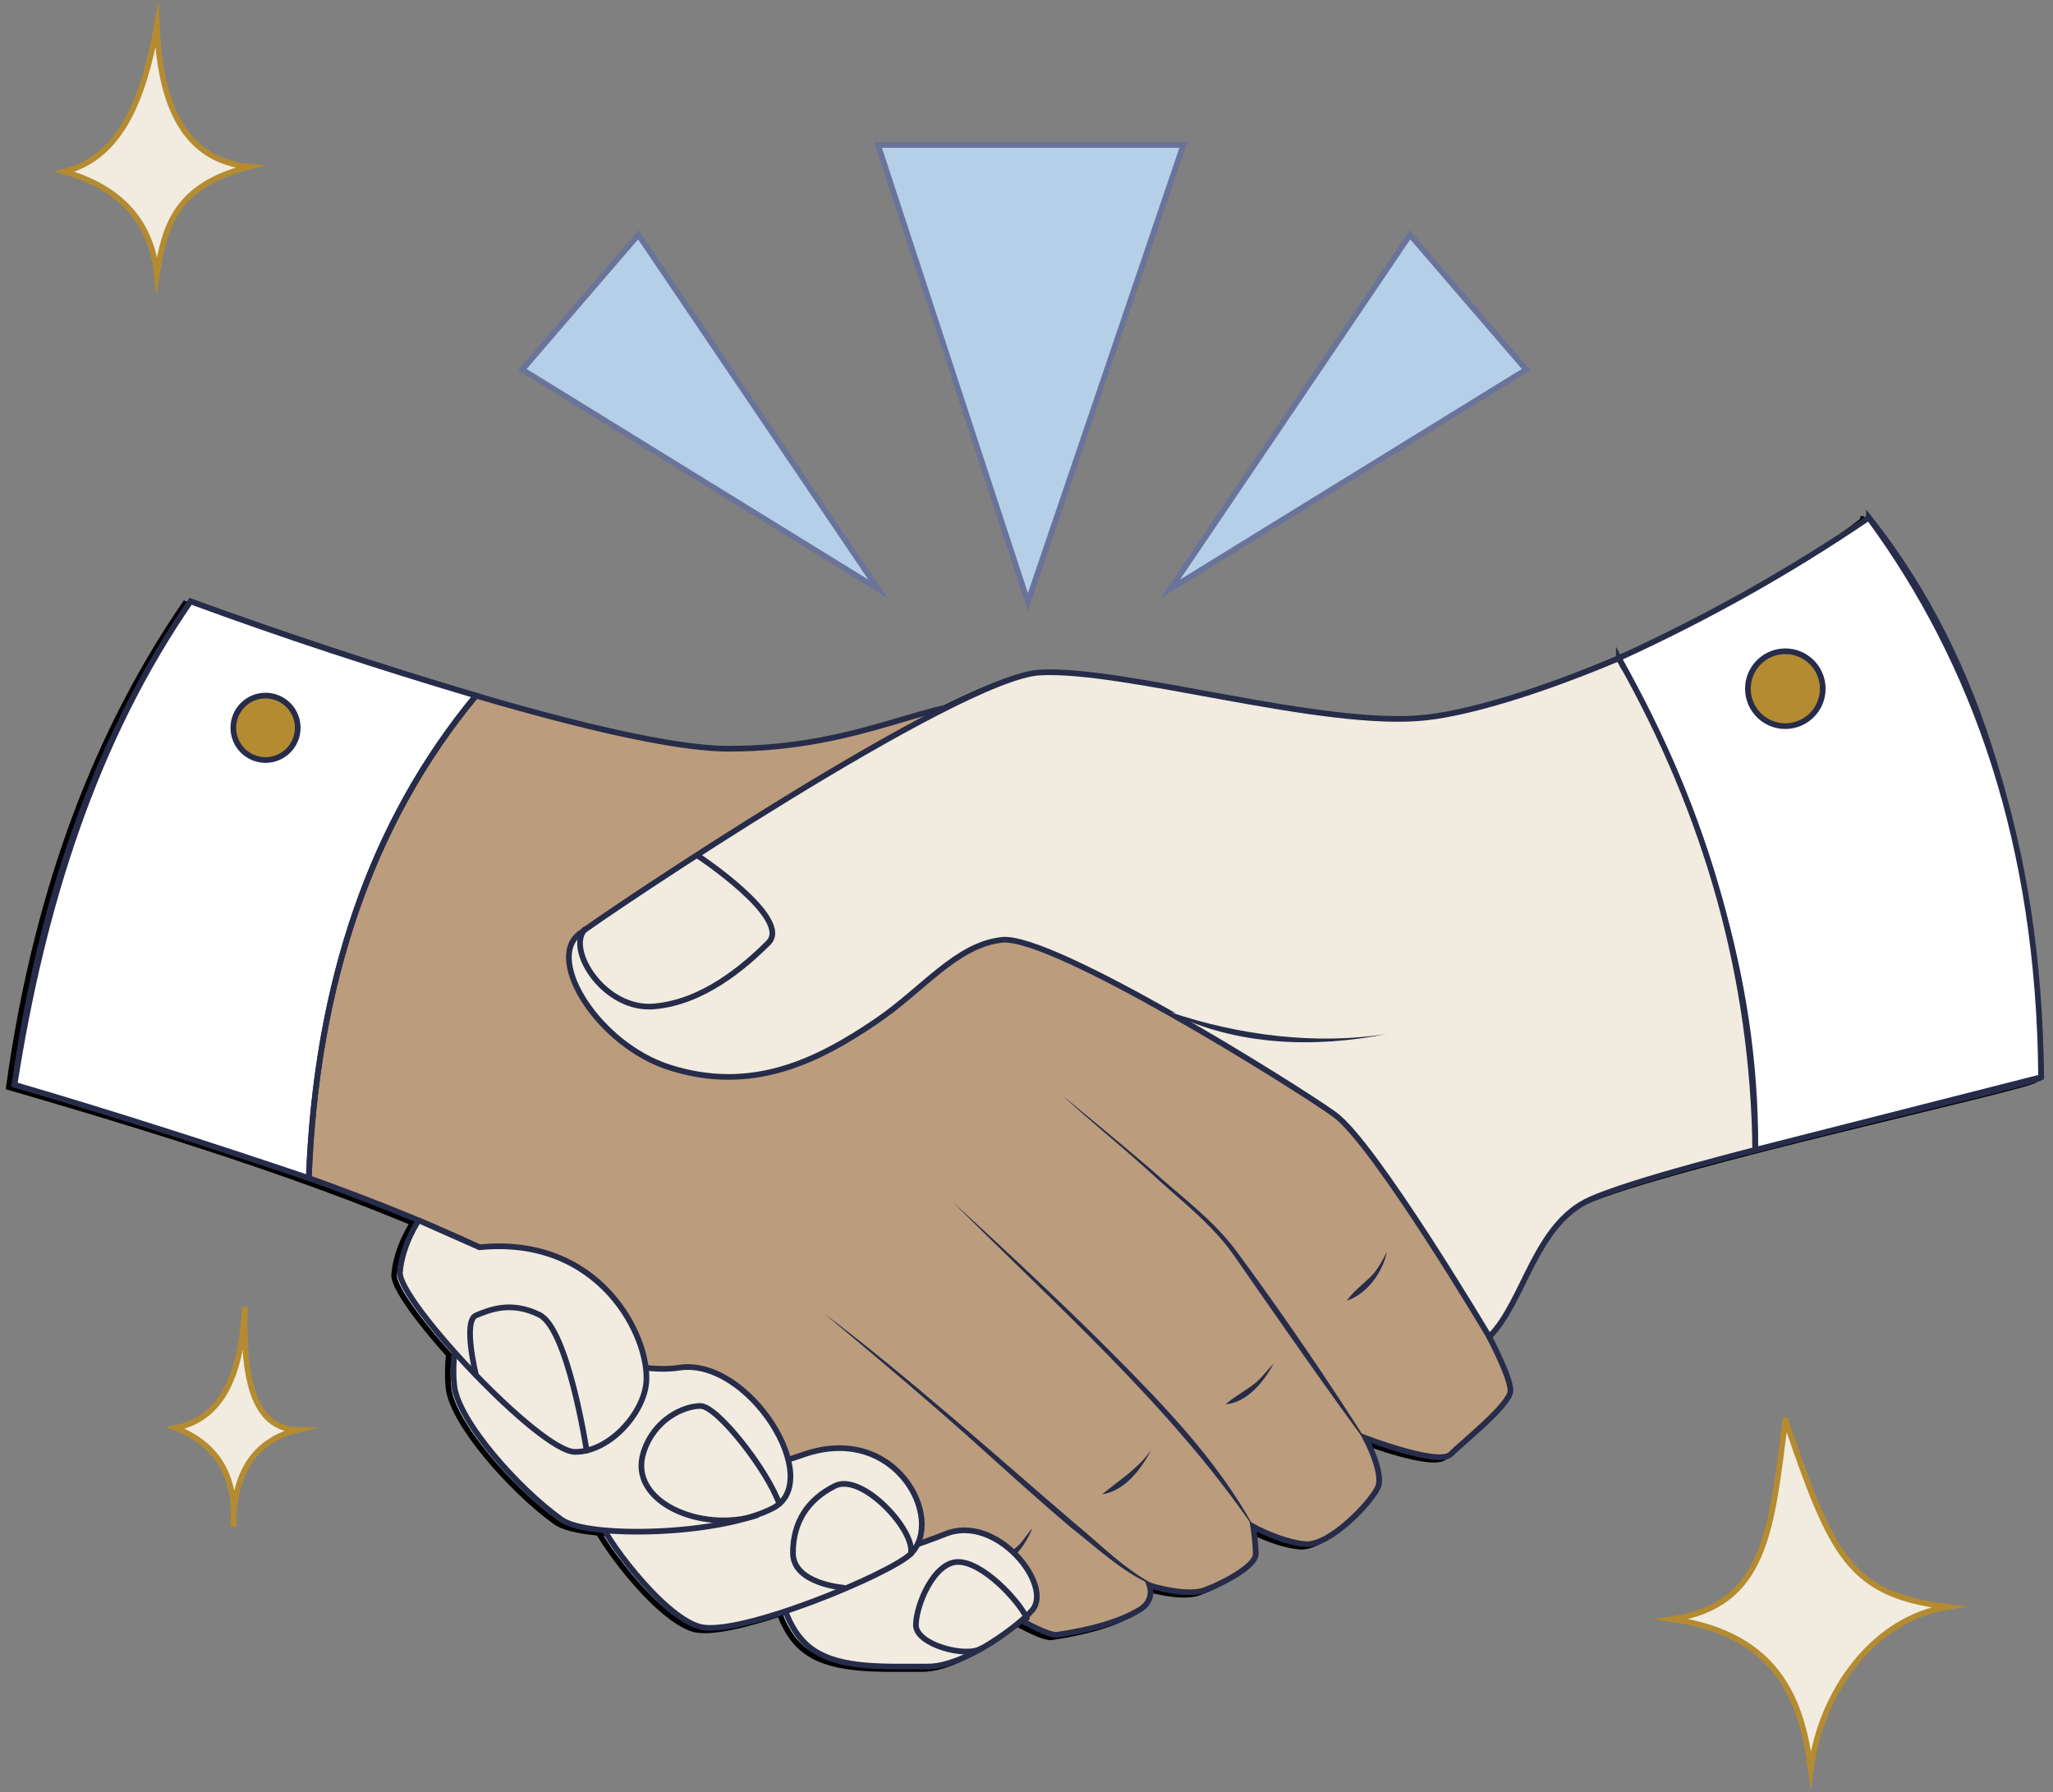 <svg xmlns="http://www.w3.org/2000/svg" fill="none" viewBox="0 0 181 158" height="158" width="181">
<rect x="0" y="0" width="181" height="158" fill="#808080" stroke="none"/>
<g clip-path="url(#clip0_306_1804)">
<path stroke-linecap="round" stroke-miterlimit="10" stroke-width="0.5" stroke="black" fill="white" d="M16.3 53.234C16.3 53.234 51.69 66.224 63.75 66.224C75.81 66.224 82.03 61.384 87.31 62.374C92.59 63.364 132.67 109.934 132.67 109.934L130.8 118.084C130.8 118.084 132.67 121.604 132.67 122.814C132.67 124.024 128.43 127.384 127.39 128.424C126.35 129.464 119.9 126.994 119.9 126.994C119.9 126.994 121.5 130.024 121 131.284C120.5 132.544 116.74 136.564 114.55 136.344C112.36 136.124 109.99 134.804 109.99 134.804C109.99 134.804 110.21 136.184 110.21 137.224C110.21 138.264 107.38 139.784 105.72 140.394C104.06 141.004 100.85 139.984 100.85 139.984C100.85 139.984 101.35 141.304 99.97 142.134C98.59 142.964 96.39 143.784 92.7 144.334C89.01 144.884 42.17 110.374 42.17 110.374C31.33 105.204 16.72 100.454 0.78 95.844C2.98 80.024 7.8 65.634 16.3 53.234Z"></path>
<path fill="black" d="M93.05 96.695C95.73 98.895 98.4 101.115 101.04 103.365C103.61 105.695 106.49 107.765 108.56 110.585C112.68 116.175 116.59 121.905 120.31 127.775C120.33 127.795 120.29 127.825 120.27 127.805C116.68 122.995 111.72 115.825 108.24 110.825C106.25 108.005 103.4 105.895 100.89 103.555C98.36 101.245 95.46 98.925 93.06 96.695H93.05Z"></path>
<path fill="black" d="M83.36 106.055C88.18 110.485 92.98 114.945 97.61 119.585C102.21 124.225 106.84 129.025 110.01 134.795C110.03 134.825 109.98 134.845 109.97 134.815C102.58 124.045 92.43 115.155 83.37 106.055H83.36Z"></path>
<path fill="black" d="M72.24 116.07C79.561 121.61 87.16 128.42 94.16 134.43C96.591 136.42 98.841 138.79 101.7 140.14C101.73 140.14 101.72 140.2 101.69 140.19C98.68 139.07 96.32 136.75 93.831 134.81C91.41 132.75 89.04 130.63 86.68 128.5C82.01 124.26 76.96 120.02 72.231 116.07H72.24Z"></path>
<path fill="black" d="M90.52 134.938C89.92 136.327 88.77 138.198 87.07 138.118C87.7 137.598 88.34 137.228 88.97 136.728C89.58 136.288 90.07 135.387 90.52 134.938Z"></path>
<path fill="black" d="M100.98 128.055C100.1 129.745 98.63 131.665 96.65 131.955C98.3 130.605 99.73 129.765 100.98 128.055Z"></path>
<path fill="black" d="M111.77 120.453C110.92 122.043 109.45 123.853 107.55 124.023C108.26 123.393 109.06 122.963 109.82 122.413C110.57 121.923 111.23 120.993 111.77 120.453Z"></path>
<path fill="black" d="M121.761 110.596C121.381 112.406 120.001 114.306 118.221 114.886C118.781 114.106 119.531 113.536 120.211 112.886C120.921 112.256 121.381 111.306 121.761 110.586V110.596Z"></path>
<path stroke-linecap="round" stroke-miterlimit="10" stroke-width="0.5" stroke="black" d="M41.461 61.531C32.281 72.561 27.371 86.741 26.721 104.061"></path>
<path stroke-linecap="round" stroke-miterlimit="10" stroke-width="0.5" stroke="black" d="M22.91 67.211C24.479 67.211 25.75 65.94 25.75 64.371C25.75 62.803 24.479 61.531 22.91 61.531C21.342 61.531 20.07 62.803 20.07 64.371C20.07 65.94 21.342 67.211 22.91 67.211Z"></path>
<path stroke-linecap="round" stroke-miterlimit="10" stroke-width="0.5" stroke="black" fill="white" d="M164.26 45.854C153.65 54.214 134.29 62.424 125.29 63.464C116.29 64.504 98.64 59.084 91.16 59.504C83.94 59.904 52.52 80.994 50.54 82.564C47.6 84.904 52.3 92.334 58.49 94.314C65.78 96.644 71.56 93.774 76.78 90.224C80.91 87.414 83.81 83.504 87.84 83.074C92.25 82.604 113.62 95.934 117.14 98.464C120.66 100.994 130.79 118.064 130.79 118.064C133.89 114.964 134.78 108.184 139.67 105.974C146.85 102.734 179.65 95.684 179.45 95.164C178.81 75.264 174.41 58.644 164.26 45.844V45.854Z"></path>
<path stroke-linecap="round" stroke-miterlimit="10" stroke-width="0.5" stroke="#231F20" d="M142.221 58.25C150.051 72.05 154.061 86.49 154.251 101.59"></path>
<path fill="black" d="M121.75 91.374C115.44 92.624 108.51 92.424 102.67 89.504C102.64 89.494 102.67 89.444 102.69 89.454C108.78 91.504 115.52 92.344 121.74 91.374H121.75Z"></path>
<path stroke-linecap="round" stroke-miterlimit="10" stroke-width="0.5" stroke="black" d="M61.03 75.664C61.03 75.664 69.39 81.194 67.24 83.334C65.09 85.474 61.45 88.594 57.13 88.944C52.81 89.294 49.45 84.004 51.04 82.164"></path>
<path stroke-linecap="round" stroke-miterlimit="10" stroke-width="0.5" stroke="black" d="M156.89 64.233C158.712 64.233 160.19 62.755 160.19 60.933C160.19 59.11 158.712 57.633 156.89 57.633C155.067 57.633 153.59 59.11 153.59 60.933C153.59 62.755 155.067 64.233 156.89 64.233Z"></path>
<path stroke-linecap="round" stroke-miterlimit="10" stroke-width="0.5" stroke="black" fill="white" d="M68.231 140.176C68.231 140.176 68.611 143.866 71.141 145.636C73.671 147.406 77.841 147.106 81.251 147.136C84.631 147.156 89.461 143.376 90.501 142.156C92.371 139.966 87.351 133.636 82.851 135.446C79.091 136.966 67.321 140.636 68.231 140.176Z"></path>
<path stroke-linecap="round" stroke-miterlimit="10" stroke-width="0.5" stroke="black" d="M90.03 142.864C89.25 141.234 86.11 137.914 83.97 137.914C81.83 137.914 80.25 141.754 80.25 143.484C80.25 145.214 84.69 146.384 86.02 145.534"></path>
<path stroke-linecap="round" stroke-miterlimit="10" stroke-width="0.5" stroke="black" fill="white" d="M52.22 133.913C52.55 135.443 57.79 142.623 61.14 143.613C64.49 144.603 78.01 138.983 79.8 137.193C82.84 134.153 78.48 125.613 70.33 128.453C62.73 131.103 51.89 132.383 52.22 133.913Z"></path>
<path stroke-linecap="round" stroke-miterlimit="10" stroke-width="0.5" stroke="black" d="M79.8 137.192C80.26 135.172 75.5 130.002 73.11 131.202C70.72 132.402 69.41 134.382 69.41 137.112C69.41 139.842 73.85 140.172 73.85 140.172"></path>
<path stroke-linecap="round" stroke-miterlimit="10" stroke-width="0.5" stroke="black" fill="white" d="M40.08 115.547C40.28 115.667 39.23 119.227 39.54 122.317C39.85 125.447 45.15 131.427 49.01 134.187C51.36 135.867 63.06 135.577 67.67 133.157C72.28 130.737 65.5 119.787 59.31 120.797C53.51 121.737 40.07 115.557 40.07 115.557L40.08 115.547Z"></path>
<path stroke-linecap="round" stroke-miterlimit="10" stroke-width="0.5" stroke="black" d="M68.2 132.784C67.16 129.824 62.74 124.164 61.26 124.164C59.78 124.164 57.17 125.334 56.24 128.244C54.83 132.624 61.39 135.384 66.22 133.804"></path>
<path stroke-linecap="round" stroke-miterlimit="10" stroke-width="0.5" stroke="black" fill="white" d="M36.401 107.805C36.401 107.805 34.961 109.895 34.751 112.365C34.541 114.835 47.091 128.215 50.191 128.215C53.291 128.215 56.261 124.745 56.471 122.065C56.781 118.085 52.421 109.105 41.761 110.175L36.411 107.805H36.401Z"></path>
<path stroke-linecap="round" stroke-miterlimit="10" stroke-width="0.5" stroke="black" d="M51.22 128.09C51.22 128.09 49.58 117.36 47.06 116.12C44.54 114.88 42.66 115.68 41.47 116.17C40.28 116.66 41.47 121.45 41.47 121.45"></path>
</g>
<g clip-path="url(#clip1_306_1804)">
<path stroke-linecap="round" stroke-miterlimit="10" stroke-width="0.5" stroke="#262C49" fill="#BB9C7D" d="M16.8 53.016C16.8 53.016 52.19 66.006 64.25 66.006C76.31 66.006 82.53 61.166 87.81 62.156C93.09 63.146 133.17 109.716 133.17 109.716L131.3 117.866C131.3 117.866 133.17 121.386 133.17 122.596C133.17 123.806 128.93 127.166 127.89 128.206C126.85 129.246 120.4 126.776 120.4 126.776C120.4 126.776 122 129.806 121.5 131.066C121 132.326 117.24 136.346 115.05 136.126C112.86 135.906 110.49 134.586 110.49 134.586C110.49 134.586 110.71 135.966 110.71 137.006C110.71 138.046 107.88 139.566 106.22 140.176C104.56 140.786 101.35 139.766 101.35 139.766C101.35 139.766 101.85 141.086 100.47 141.916C99.09 142.746 96.89 143.566 93.2 144.116C89.51 144.666 42.67 110.156 42.67 110.156C31.83 104.986 17.22 100.236 1.28 95.626C3.48 79.816 8.3 65.426 16.8 53.016Z"></path>
<path stroke-linecap="round" stroke-miterlimit="10" stroke-width="0.5" stroke="#262C49" fill="white" d="M16.8 53.016C24.95 56.016 33.35 58.766 41.96 61.326C32.57 72.706 27.88 87.026 27.22 103.856C18.3 100.846 9.62 98.066 1.28 95.626C3.76 79.676 8.43 65.146 16.8 53.016Z"></path>
<path fill="#262C49" d="M93.55 96.477C96.23 98.677 98.9 100.897 101.54 103.147C104.11 105.477 106.99 107.547 109.06 110.367C113.18 115.957 117.09 121.687 120.81 127.557C120.83 127.577 120.79 127.607 120.77 127.587C117.18 122.777 112.22 115.607 108.74 110.607C106.75 107.787 103.9 105.677 101.39 103.337C98.86 101.027 95.96 98.707 93.56 96.477H93.55Z"></path>
<path fill="#262C49" d="M83.87 105.836C88.69 110.266 93.49 114.726 98.12 119.366C102.72 124.006 107.35 128.806 110.52 134.576C110.54 134.606 110.49 134.626 110.48 134.596C103.09 123.826 92.94 114.936 83.88 105.836H83.87Z"></path>
<path fill="#262C49" d="M72.75 115.859C80.07 121.399 87.67 128.209 94.67 134.219C97.1 136.209 99.35 138.579 102.21 139.929C102.24 139.929 102.23 139.989 102.2 139.979C99.19 138.859 96.83 136.539 94.34 134.599C91.92 132.539 89.55 130.419 87.19 128.289C82.52 124.049 77.47 119.809 72.74 115.859H72.75Z"></path>
<path fill="#262C49" d="M91.03 134.719C90.43 136.109 89.28 137.979 87.58 137.899C88.21 137.379 88.85 137.009 89.48 136.509C90.09 136.069 90.58 135.169 91.03 134.719Z"></path>
<path fill="#262C49" d="M101.49 127.836C100.61 129.526 99.14 131.446 97.16 131.736C98.81 130.386 100.24 129.546 101.49 127.836Z"></path>
<path fill="#262C49" d="M112.27 120.234C111.42 121.824 109.95 123.634 108.05 123.804C108.76 123.174 109.56 122.744 110.32 122.194C111.07 121.704 111.73 120.774 112.27 120.234Z"></path>
<path fill="#262C49" d="M122.27 110.377C121.89 112.187 120.51 114.087 118.73 114.667C119.29 113.887 120.04 113.317 120.72 112.667C121.43 112.037 121.89 111.087 122.27 110.367V110.377Z"></path>
<path stroke-linecap="round" stroke-miterlimit="10" stroke-width="0.5" stroke="#262C49" d="M41.971 61.32C32.791 72.35 27.881 86.53 27.23 103.85"></path>
<path stroke-linecap="round" stroke-miterlimit="10" stroke-width="0.5" stroke="#262C49" fill="#B48B30" d="M23.41 67C24.979 67 26.25 65.729 26.25 64.16C26.25 62.592 24.979 61.32 23.41 61.32C21.842 61.32 20.57 62.592 20.57 64.16C20.57 65.729 21.842 67 23.41 67Z"></path>
<path stroke-linecap="round" stroke-miterlimit="10" stroke-width="0.5" stroke="#262C49" fill="#F1EBE0" d="M164.771 45.635C154.161 53.995 134.801 62.205 125.801 63.245C116.801 64.285 99.151 58.865 91.671 59.285C84.451 59.685 53.031 80.775 51.051 82.345C48.111 84.685 52.811 92.115 59.001 94.095C66.291 96.425 72.071 93.555 77.291 90.005C81.421 87.195 84.321 83.285 88.351 82.855C92.761 82.385 114.131 95.715 117.651 98.245C121.171 100.775 131.301 117.845 131.301 117.845C134.401 114.745 135.291 107.965 140.181 105.755C147.361 102.515 180.161 95.465 179.961 94.945C179.321 75.045 174.921 58.425 164.771 45.625V45.635Z"></path>
<path stroke-miterlimit="10" stroke-width="0.5" stroke="#262C49" fill="white" d="M142.721 58.021C150.471 54.481 157.821 50.361 164.761 45.641C174.141 58.411 179.791 74.351 179.951 94.961L154.751 101.371C154.871 85.711 149.901 71.541 142.721 58.011V58.021Z"></path>
<path fill="#F1EBE0" d="M142.721 58.039C150.551 71.839 154.561 86.279 154.751 101.379Z"></path>
<path stroke-linecap="round" stroke-miterlimit="10" stroke-width="0.5" stroke="#262C49" d="M142.721 58.039C150.551 71.839 154.561 86.279 154.751 101.379"></path>
<path fill="#F1EBE0" d="M122.241 91.136C111.701 93.196 103.181 89.266 103.181 89.266Z"></path>
<path fill="#262C49" d="M122.25 91.156C115.94 92.406 109.01 92.206 103.17 89.286C103.14 89.276 103.17 89.226 103.19 89.236C109.28 91.286 116.02 92.126 122.24 91.156H122.25Z"></path>
<path stroke-linecap="round" stroke-miterlimit="10" stroke-width="0.5" stroke="#262C49" d="M61.53 75.445C61.53 75.445 69.89 80.975 67.74 83.115C65.59 85.255 61.95 88.375 57.63 88.725C53.31 89.075 49.95 83.785 51.54 81.945"></path>
<path stroke-linecap="round" stroke-miterlimit="10" stroke-width="0.5" stroke="#262C49" fill="#B48B30" d="M157.401 64.014C159.223 64.014 160.701 62.537 160.701 60.714C160.701 58.892 159.223 57.414 157.401 57.414C155.578 57.414 154.101 58.892 154.101 60.714C154.101 62.537 155.578 64.014 157.401 64.014Z"></path>
<path stroke-linecap="round" stroke-miterlimit="10" stroke-width="0.5" stroke="#262C49" fill="#F1EBE0" d="M68.74 139.958C68.74 139.958 69.12 143.648 71.65 145.418C74.18 147.188 78.35 146.888 81.76 146.918C85.14 146.938 89.97 143.158 91.01 141.938C92.88 139.748 87.86 133.418 83.36 135.228C79.6 136.748 67.83 140.418 68.74 139.958Z"></path>
<path stroke-linecap="round" stroke-miterlimit="10" stroke-width="0.5" stroke="#262C49" d="M90.53 142.645C89.75 141.015 86.61 137.695 84.47 137.695C82.33 137.695 80.75 141.535 80.75 143.265C80.75 144.995 85.19 146.165 86.52 145.315"></path>
<path stroke-linecap="round" stroke-miterlimit="10" stroke-width="0.5" stroke="#262C49" fill="#F1EBE0" d="M52.72 133.694C53.05 135.224 58.29 142.404 61.64 143.394C64.99 144.384 78.51 138.764 80.3 136.974C83.34 133.934 78.98 125.394 70.83 128.234C63.23 130.884 52.39 132.164 52.72 133.694Z"></path>
<path stroke-linecap="round" stroke-miterlimit="10" stroke-width="0.5" stroke="#262C49" d="M80.3 136.981C80.76 134.961 76 129.791 73.61 130.991C71.22 132.191 69.91 134.171 69.91 136.901C69.91 139.631 74.35 139.961 74.35 139.961"></path>
<path stroke-linecap="round" stroke-miterlimit="10" stroke-width="0.5" stroke="#262C49" fill="#F1EBE0" d="M40.58 115.328C40.78 115.448 39.73 119.008 40.04 122.098C40.35 125.228 45.65 131.208 49.51 133.968C51.86 135.648 63.56 135.358 68.17 132.938C72.78 130.518 66 119.568 59.81 120.578C54.01 121.518 40.57 115.338 40.57 115.338L40.58 115.328Z"></path>
<path stroke-linecap="round" stroke-miterlimit="10" stroke-width="0.5" stroke="#262C49" d="M68.7 132.565C67.66 129.605 63.24 123.945 61.76 123.945C60.28 123.945 57.67 125.115 56.74 128.025C55.33 132.405 61.89 135.165 66.72 133.585"></path>
<path stroke-linecap="round" stroke-miterlimit="10" stroke-width="0.5" stroke="#262C49" fill="#F1EBE0" d="M36.91 107.586C36.91 107.586 35.47 109.676 35.26 112.146C35.05 114.616 47.6 127.996 50.7 127.996C53.8 127.996 56.77 124.526 56.98 121.846C57.29 117.866 52.93 108.886 42.27 109.956L36.92 107.586H36.91Z"></path>
<path stroke-linecap="round" stroke-miterlimit="10" stroke-width="0.5" stroke="#262C49" d="M51.72 127.879C51.72 127.879 50.08 117.149 47.56 115.909C45.04 114.669 43.16 115.469 41.97 115.959C40.78 116.449 41.97 121.239 41.97 121.239"></path>
<path stroke-linecap="round" stroke-miterlimit="10" stroke-width="0.5" stroke="#6A749A" fill="#B5CFE9" d="M103.181 51.915L124.311 20.695L134.551 32.585L103.181 51.915Z"></path>
<path stroke-linecap="round" stroke-miterlimit="10" stroke-width="0.5" stroke="#6A749A" fill="#B5CFE9" d="M77.41 51.915L56.28 20.695L46.05 32.585L77.41 51.915Z"></path>
<path stroke-linecap="round" stroke-miterlimit="10" stroke-width="0.5" stroke="#6A749A" fill="#B5CFE9" d="M90.62 53.071L104.33 12.781H77.41L90.62 53.071Z"></path>
<path stroke-linecap="round" stroke-miterlimit="10" stroke-width="0.5" stroke="#B48B30" fill="#F1EBE0" d="M157.401 125.18C156.181 134.89 155.691 141.5 147.431 142.74C157.091 144.12 158.881 150.34 159.651 155.95C160.561 149.01 165.281 142.66 171.711 141.66C163.041 140.57 161.521 137.22 157.411 125.18H157.401Z"></path>
<path stroke-linecap="round" stroke-miterlimit="10" stroke-width="0.5" stroke="#B48B30" fill="#F1EBE0" d="M21.59 115.244C21.41 121.324 22.25 125.944 26.241 126.054C22.66 126.934 20.581 129.554 20.57 134.584C20.86 130.524 19.471 127.444 15.48 125.884C19.811 125.024 21.28 120.804 21.59 115.234V115.244Z"></path>
<path stroke-linecap="round" stroke-miterlimit="10" stroke-width="0.5" stroke="#B48B30" fill="#F1EBE0" d="M13.831 2.258C14.121 9.288 16.251 14.148 21.981 14.698C15.371 16.348 14.511 20.078 13.831 24.168C13.291 19.288 10.361 16.468 5.681 15.138C10.731 13.838 12.681 8.558 13.831 2.258Z"></path>
</g>
<defs>
<clipPath id="clip0_306_1804">
<rect transform="translate(0.5 45.5)" fill="white" height="101.88" width="179.21"></rect>
</clipPath>
<clipPath id="clip1_306_1804">
<rect transform="translate(1)" fill="white" height="157.84" width="179.21"></rect>
</clipPath>
</defs>
</svg>
